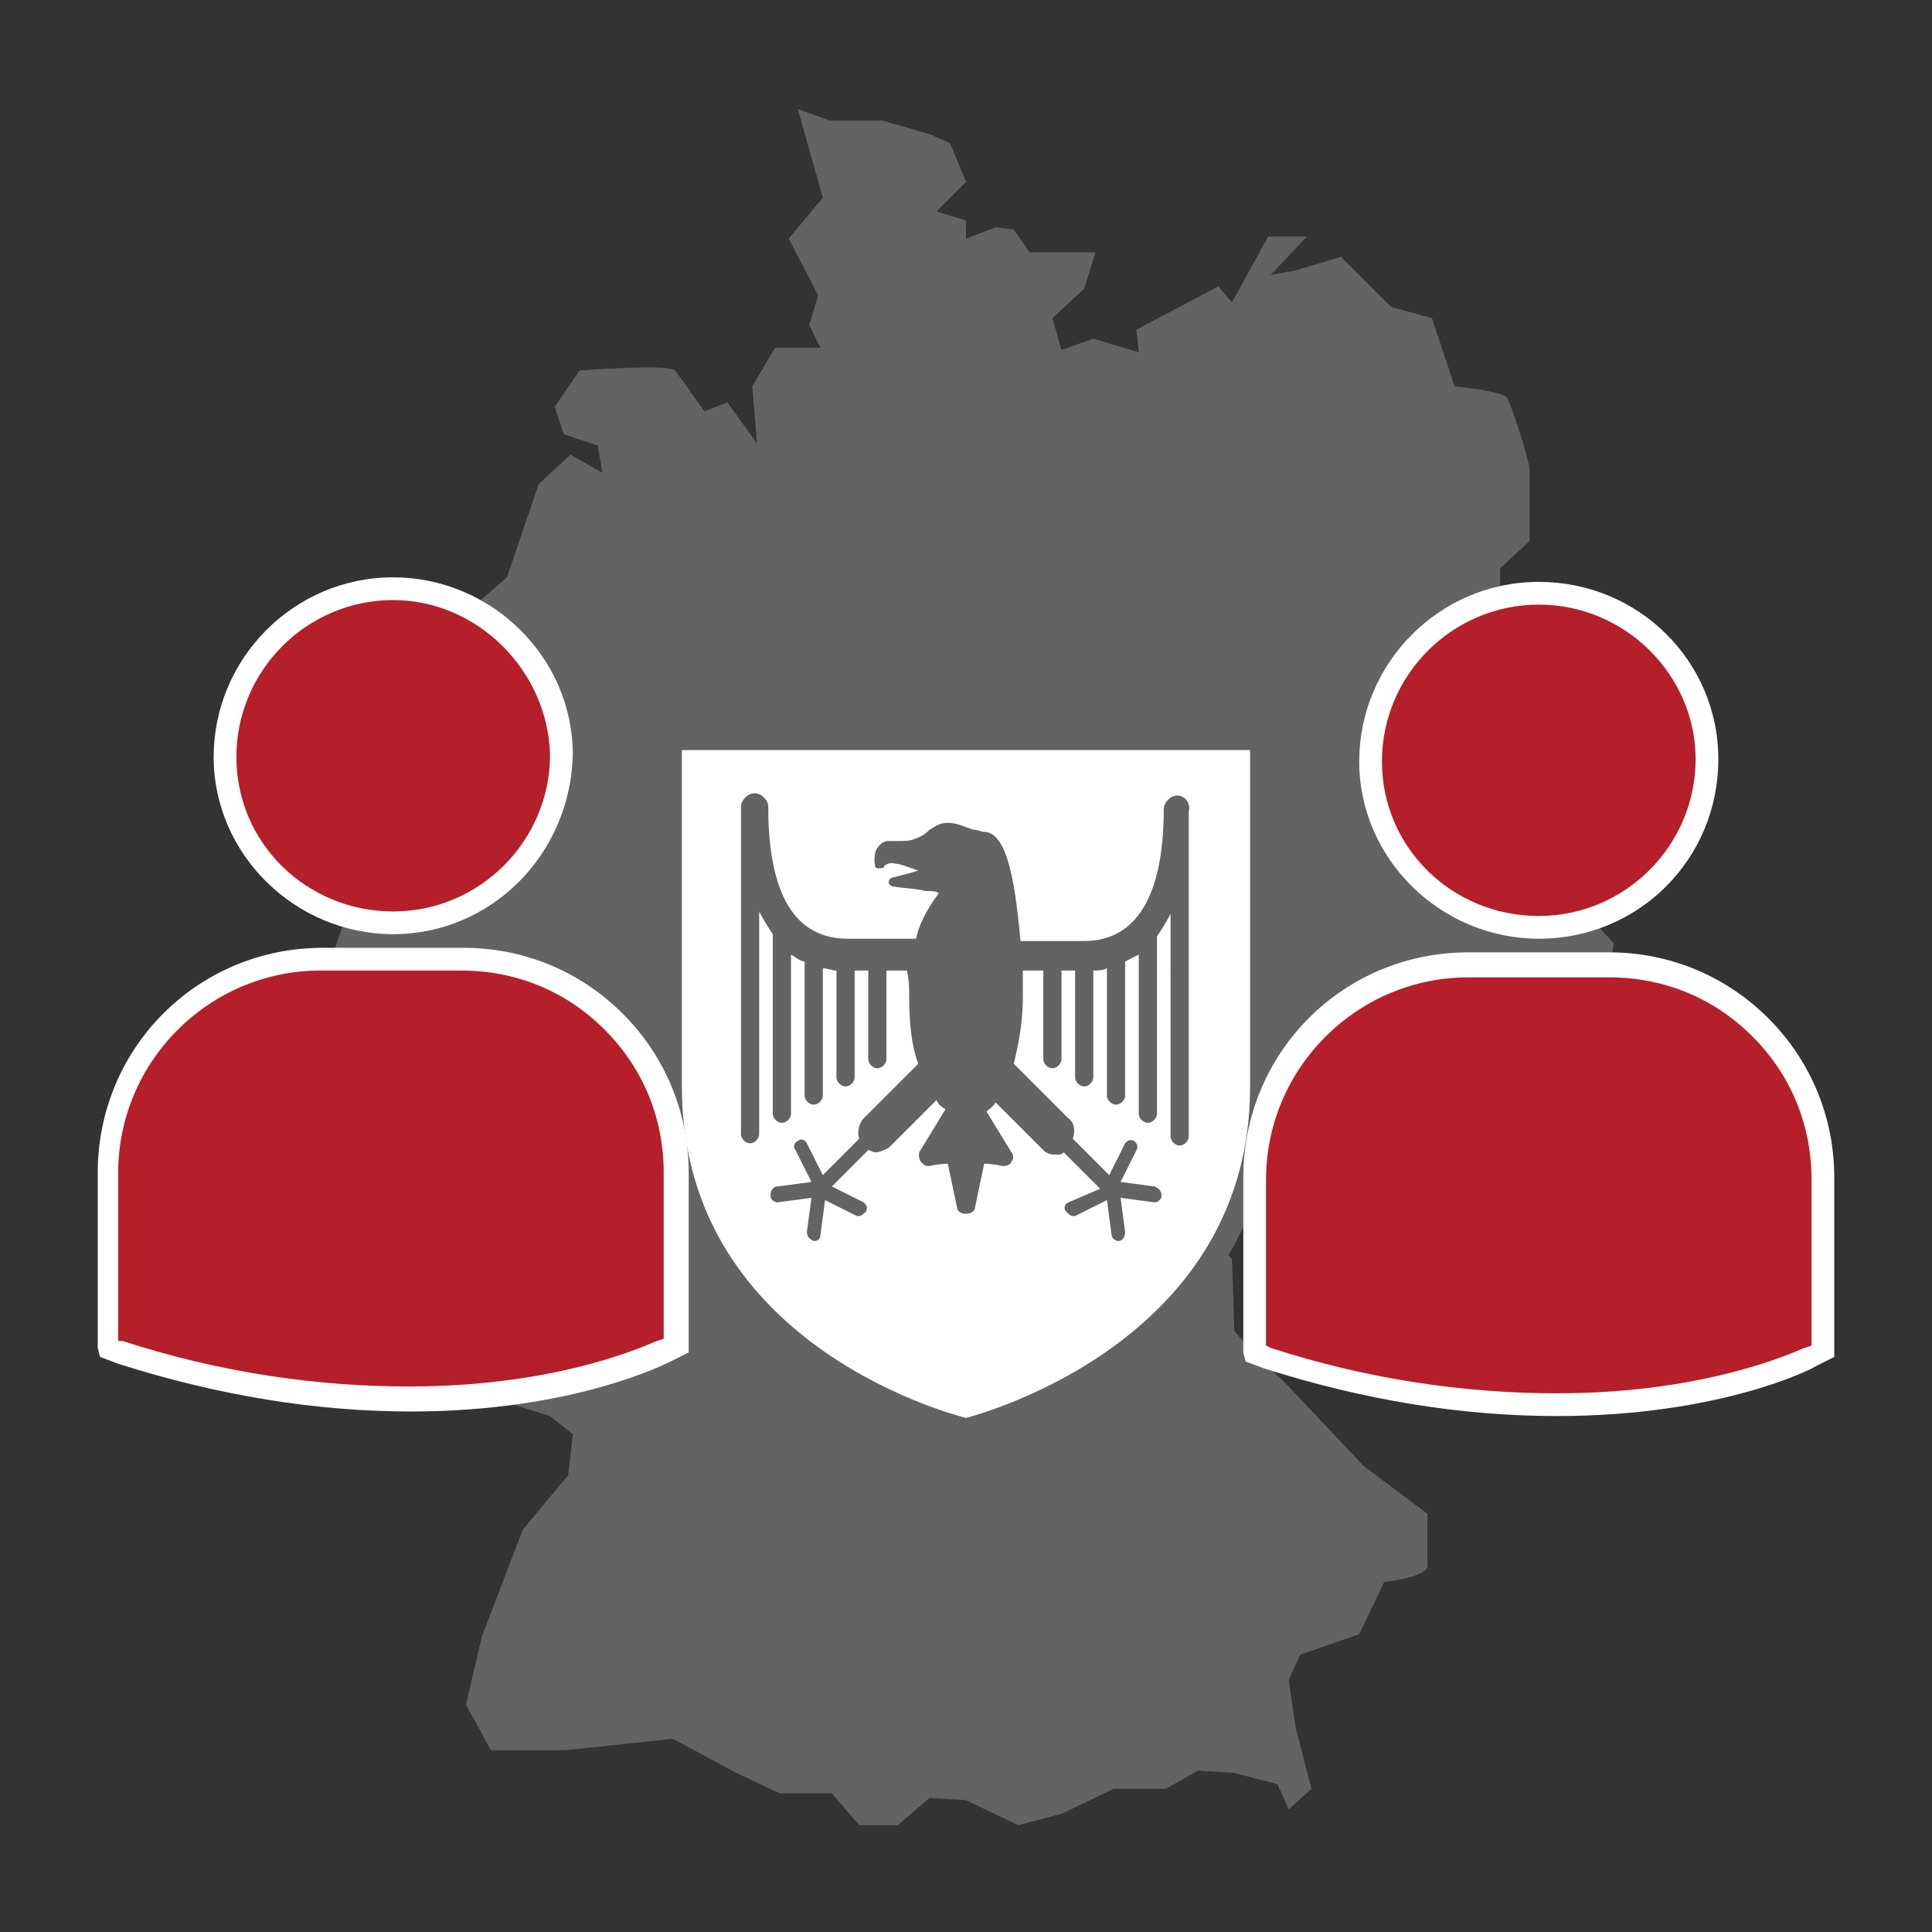 <svg xmlns="http://www.w3.org/2000/svg" xml:space="preserve" id="Ebene_1" x="0" y="0" style="enable-background:new 0 0 85 85" version="1.1" viewBox="0 0 85 85"><rect x="0" y="0" width="85" height="85" fill="#333333" stroke="none"/><style>.st0{fill:#646363}.st2{fill:#b51f2a}.st3{fill:#fff}</style><path d="m40.9 5.9-2.1-.6h-2.3l-1.4-.5 1.1 3.9-1.5 1.8L36 13l-.4 1.3.5 1h-2l-1 1.7.2 2.5-1.3-1.8-1 .4s-1-1.4-1.3-1.8c-.3-.3-4.2 0-4.2 0l-1.1 1.6.4 1.2 1.5.5.2 1.2-1.4-.8-1.4 1.3-1.4 4.1-1.5 1.3v.6l2 .8-1 2.1-1.4 1.1-1.2 2.1-3.3-.5v3.4l-.7 4.1-.6 1.7v2.4s1.2 2.4 1.1 2.6c-.1.3-1.6 2.6-1.6 2.6l.5 1.2-.6 1.4 1 1.9-.5 2.3 2 2v1.4l7.7 2.4 1 .8-.2 1.8-2 2.4-1.8 4.7-.7 3 1.1 2h3.3l4.7-.5 2.8 1.5 1.9.9h2.3l1.2 1.4h1.7l1.4-1.2 1.6.1 2.3 1.1 1.9-.5 2.3-1.1h2.3l1.4-.8 1.6.1 1.9.5.5 1.1 1-.9L57 76l-.3-2.1.5-1.1 2.6-.9 1.1-2.3s1.9-.2 1.9-.7v-2.3L60 64.5l-3.4-3.6s-2.3-2.2-2.3-2.4c0-.3-.1-3.1-.1-3.1l-.9-1-1.5-1.5-.1-1.7 2.3 2 1.3-1.9 5.3-1.8 1.7-1.8s4-.8 4-1.4v-1.7l1.1-.6 1.4 2.7h1.4l.8-5.2-2.4-2.6.2-5.8s-.6-.7-.6-1.6-.3-3.2-.3-3.2-1.9-1-1.9-1.6V25l1.3-1.2v-3.1c0-.4-.8-2.9-1-3.2-.2-.3-2.3-.5-2.3-.5l-1-3-1.8-.5-2.2-2.2-2 .6-1.1.2 1.6-1.7h-1.7l-1.6 2.9-.6-.7-3.6 1.9.1 1-2-.6-1.4.5-.4-1.4 1.4-1.3.5-1.6h-2.9l-.7-1-.8-.1-1.3.5v-.8l-1.3-.4L42.5 8l-.7-1.7-.9-.4z" class="st0"/><path d="M42.5 32.5h-13v15.3c0 12.1 13 15.1 13 15.1s13-3.1 13-15.1V32.5h-13z" style="fill:#fff;stroke:#646363;stroke-miterlimit:10"/><path d="M51.8 35c-.3 0-.6.3-.6.6 0 3.8-1.2 5.8-3.5 5.8h-2.8c-.2-2.1-.5-4.8-1.6-4.8-.1 0-.3-.1-.5-.1-.3-.1-.7-.3-1.1-.3-.4 0-.6.2-.8.3-.1.1-.2.2-.4.3-.4.2-.6.2-.9.2h-.5c-.3 0-.4.2-.5.3-.2.3-.1.8-.1.8 0 .1.1.1.2.1s.2 0 .2-.1c0 0 .2-.2.5-.1.2 0 .7.2 1 .3-.3.1-.7.2-1.1.3-.1 0-.2.1-.2.2s.1.2.2.2c.6.1 1.1.1 1.4.2.3 0 .5 0 .6.1-.6.8-.9 1.5-1 2h-3c-2.3 0-3.5-1.9-3.5-5.8 0-.3-.3-.6-.6-.6s-.6.3-.6.6v14.4c0 .2.2.4.4.4s.4-.2.4-.4v-9.8c.2.4.4.7.6 1V49c0 .2.2.4.4.4s.4-.2.4-.4v-7c.2.1.4.3.6.3v5.9c0 .2.2.4.4.4s.4-.2.4-.4v-5.6c.2 0 .4.1.6.1v4.7c0 .2.2.4.4.4s.4-.2.4-.4v-4.7h.6v3.9c0 .2.2.4.4.4s.4-.2.4-.4v-3.9h.9c.1.4.1.8.1 1.2 0 1.1.1 2.1.4 2.9L38 49.2c-.2.2-.3.6-.2.9l-1.6 1.6-.7-1.4c-.1-.2-.3-.2-.4-.1-.2.1-.2.3-.1.4l.7 1.4-1.5.2c-.2 0-.3.2-.3.4s.2.3.3.3l1.5-.2-.2 1.5c0 .2.1.3.3.4.2 0 .3-.1.3-.3l.2-1.5 1.4.7h.1c.1 0 .2-.1.3-.2.1-.2 0-.3-.1-.4l-1.4-.7 1.6-1.6c.1 0 .2.1.3.1.2 0 .4-.1.6-.2l2.1-2.1c.1.2.2.3.4.4l-1.1 1.8c-.1.1-.1.3 0 .5.1.1.2.2.3.2h.1s.4-.1.8-.1l.4 1.9c0 .2.2.3.4.3s.4-.1.4-.3l.4-1.9c.4 0 .8.1.8.1h.1c.1 0 .3-.1.3-.2.1-.1.1-.3 0-.4l-1.1-1.8c.1-.1.3-.2.4-.4l2.1 2.1c.2.2.4.2.6.2.1 0 .2 0 .3-.1l1.6 1.6-1.4.6c-.2.1-.2.3-.1.4.1.1.2.2.3.2h.1l1.4-.7.2 1.5c0 .2.2.3.3.3.2 0 .3-.2.3-.4l-.2-1.5 1.5.2c.1 0 .3-.1.3-.3 0-.2-.1-.3-.3-.4l-1.5-.2.7-1.4c.1-.2 0-.3-.1-.4-.2-.1-.3 0-.4.1l-.7 1.4-1.6-1.6c.1-.3.1-.7-.2-.9l-2.4-2.4c.2-.8.4-1.8.4-2.9v-1.2h.9v3.9c0 .2.2.4.4.4s.4-.2.4-.4v-3.9h.6v4.7c0 .2.2.4.4.4s.4-.2.4-.4v-4.7c.2 0 .4 0 .6-.1v5.6c0 .2.2.4.4.4s.4-.2.4-.4v-5.9l.6-.3v7c0 .2.2.4.4.4s.4-.2.4-.4v-7.8c.2-.3.4-.6.6-1V50c0 .2.2.4.4.4s.4-.2.4-.4V35.7c.1-.4-.2-.7-.5-.7zm0 0" class="st0"/><path d="M17.3 40.6c4.1 0 7.4-3.3 7.4-7.4 0-4.1-3.3-7.3-7.4-7.3-4.1 0-7.4 3.3-7.4 7.4 0 4 3.3 7.3 7.4 7.3z" class="st2"/><path d="M17.3 41.1c-4.3 0-7.9-3.5-7.9-7.8s3.5-7.9 7.9-7.9c4.3 0 7.9 3.5 7.9 7.8-.1 4.4-3.6 7.9-7.9 7.9zm0-14.7c-3.8 0-6.9 3.1-6.9 6.9 0 3.8 3.1 6.8 6.9 6.8s6.9-3.1 6.9-6.9c-.1-3.7-3.2-6.8-6.9-6.8z" class="st3"/><path d="M20.4 42.2h-6.2c-5.2 0-9.4 4.2-9.4 9.4V59.3l.5.2c5 1.5 9.3 2.1 12.8 2.1 6.9 0 10.9-2 11.2-2.1l.5-.2h.1v-7.6c-.1-5.3-4.3-9.5-9.5-9.5z" class="st2"/><path d="M18.1 62.1c-4.2 0-8.5-.7-12.9-2.1l-.8-.3-.1-.4v-7.7c0-5.5 4.4-9.9 9.9-9.9h6.2c2.6 0 5.1 1 7 2.9 1.9 1.9 2.9 4.4 2.9 7v7.9l-.4.2-.4.2c-.2.1-4.3 2.2-11.4 2.2zM5.2 59h.2c4.3 1.4 8.6 2 12.6 2 6.9 0 10.8-2 10.9-2l.3-.1v-7.3c0-2.4-.9-4.6-2.6-6.3-1.7-1.7-3.9-2.6-6.3-2.6h-6.2c-4.9 0-8.9 4-8.9 8.9V59z" class="st3"/><path d="M67.7 40.8c4.1 0 7.4-3.3 7.4-7.4 0-4.1-3.3-7.3-7.4-7.3-4.1 0-7.4 3.3-7.4 7.4.1 4 3.4 7.3 7.4 7.3z" class="st2"/><path d="M67.7 41.3c-4.3 0-7.9-3.5-7.9-7.8s3.5-7.9 7.9-7.9 7.9 3.5 7.9 7.8c0 4.4-3.5 7.9-7.9 7.9zm0-14.7c-3.8 0-6.9 3.1-6.9 6.9 0 3.8 3.1 6.8 6.9 6.8s6.9-3.1 6.9-6.9c0-3.7-3.1-6.8-6.9-6.8z" class="st3"/><path d="M70.9 42.4h-6.2c-5.2 0-9.4 4.2-9.4 9.4V59.5l.5.2c5 1.5 9.3 2.1 12.8 2.1 6.9 0 10.9-2 11.2-2.1l.5-.2h.1v-7.6c-.1-5.3-4.4-9.5-9.5-9.5z" class="st2"/><path d="M68.5 62.3c-4.2 0-8.5-.7-12.9-2.1l-.8-.3-.1-.4v-7.7c0-5.5 4.4-9.9 9.9-9.9h6.2c2.6 0 5.1 1 7 2.9 1.9 1.9 2.9 4.4 2.9 7v7.9l-.4.2-.4.2c-.1.1-4.2 2.2-11.4 2.2zm-12.8-3.1.2.1c4.3 1.4 8.6 2 12.6 2 6.9 0 10.8-2 10.9-2l.3-.1v-7.3c0-2.4-.9-4.6-2.6-6.3-1.7-1.7-3.9-2.6-6.3-2.6h-6.2c-4.9 0-8.9 4-8.9 8.9v7.3z" class="st3"/></svg>